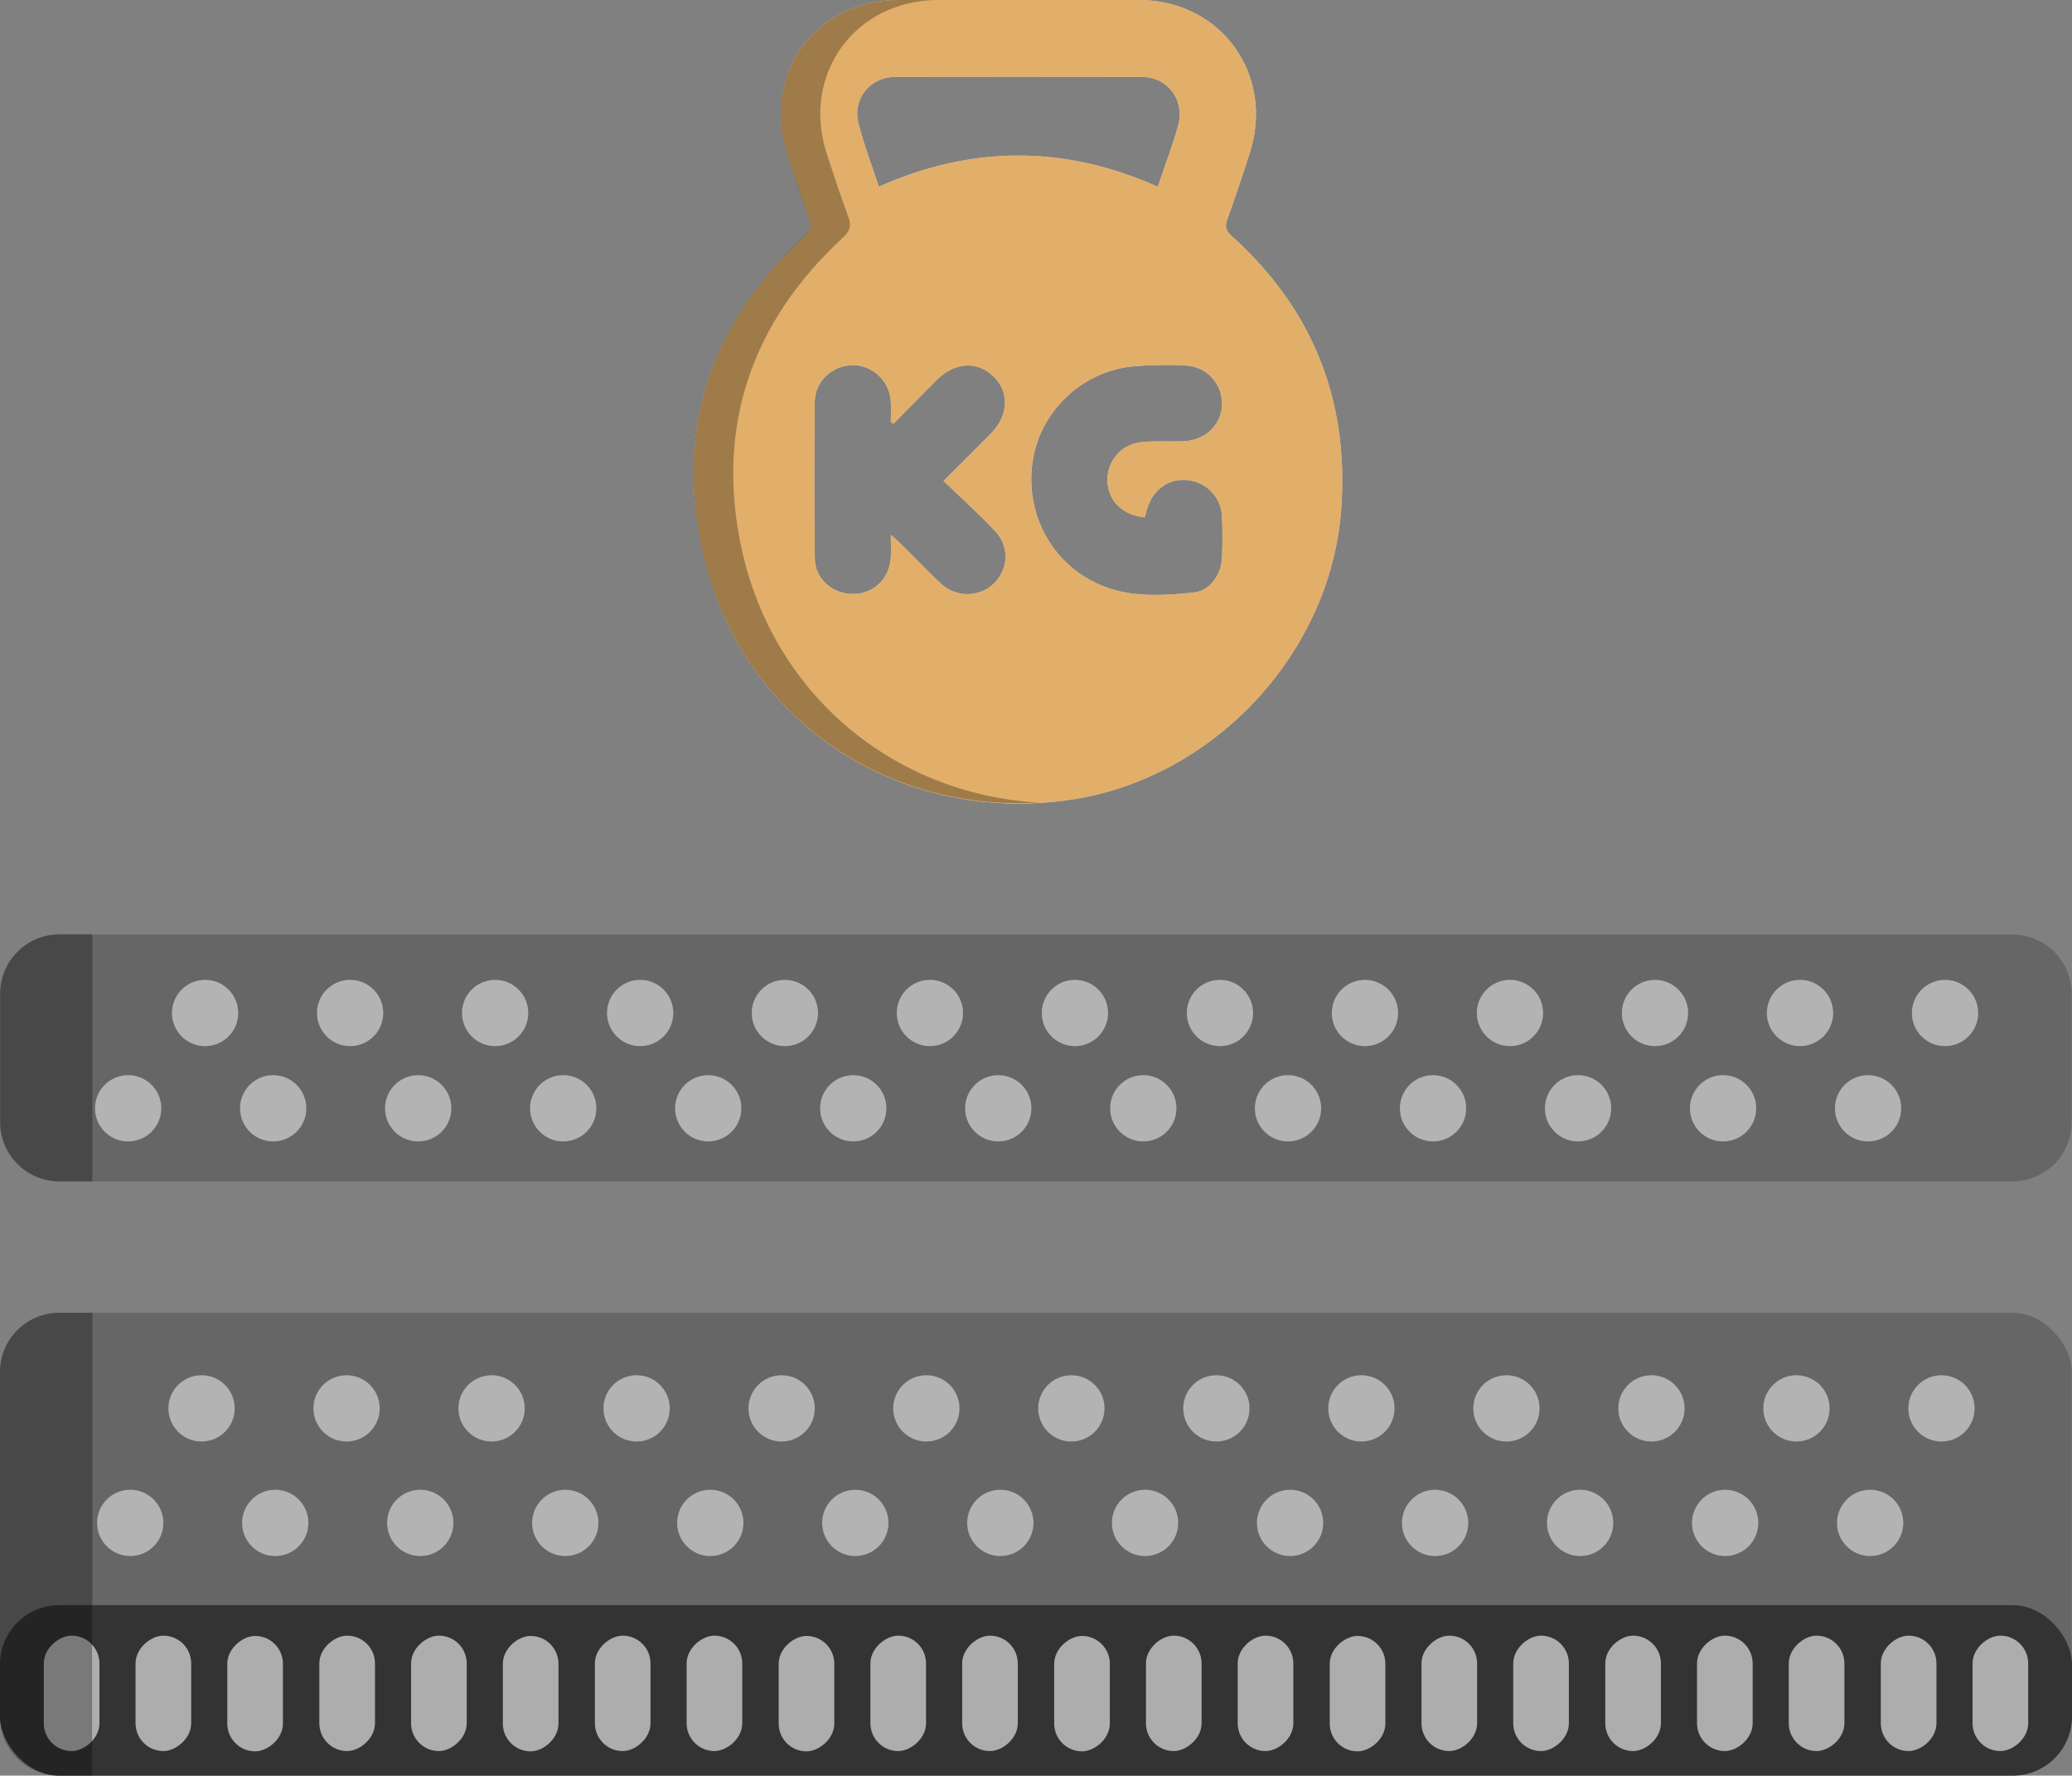 <?xml version="1.0" encoding="UTF-8"?>
<svg id="_Слой_1" data-name="Слой 1" xmlns="http://www.w3.org/2000/svg" viewBox="0 0 70.01 60">
  <rect x="0" y="0" width="70.01" height="60" fill="#808080" stroke="none"/>
  <defs>
    <style>
      .cls-1, .cls-2 {
        fill: #fff;
      }

      .cls-3 {
        opacity: .6;
      }

      .cls-2 {
        opacity: .5;
      }

      .cls-4 {
        fill: #333;
      }

      .cls-5 {
        opacity: .3;
      }

      .cls-6 {
        fill: #decdba;
      }

      .cls-7 {
        fill: #666;
      }

      .cls-8 {
        fill: #e2af6a;
      }
    </style>
  </defs>
  <g>
    <path class="cls-6" d="M34.41,0c1.36,0,2.72,0,4.09,0,2.75,.01,4.56,2.51,3.74,5.13-.24,.76-.5,1.52-.77,2.28-.08,.23-.07,.37,.13,.55,2.74,2.46,3.98,5.54,3.72,9.21-.34,4.9-4.32,9.16-9.19,9.86-5.87,.85-11.2-2.74-12.42-8.52-.87-4.09,.34-7.62,3.42-10.47,.25-.23,.31-.41,.19-.72-.26-.7-.49-1.41-.72-2.11C25.72,2.52,27.54,0,30.36,0c1.35,0,2.7,0,4.04,0Zm-4.22,14.32s-.06-.04-.09-.06c0-.23,.01-.46,0-.69-.04-.7-.62-1.24-1.3-1.23-.67,.01-1.26,.54-1.27,1.22-.02,1.76-.02,3.53,0,5.29,0,.71,.6,1.23,1.3,1.22,.7,0,1.24-.54,1.27-1.25,.01-.22,0-.45,0-.75,.17,.15,.27,.24,.37,.34,.44,.43,.86,.88,1.31,1.3,.53,.5,1.33,.48,1.82-.01,.49-.5,.51-1.26,0-1.78-.54-.57-1.13-1.1-1.72-1.67,.57-.57,1.09-1.08,1.6-1.6,.59-.6,.64-1.37,.11-1.91-.54-.55-1.32-.52-1.94,.1-.49,.49-.98,.99-1.47,1.49Zm8.48,3.16c-.74-.07-1.22-.55-1.25-1.21-.03-.67,.45-1.26,1.15-1.33,.47-.05,.95-.01,1.42-.03,.75-.03,1.3-.57,1.3-1.27,0-.68-.52-1.26-1.24-1.29-.59-.03-1.18-.02-1.76,.03-1.64,.15-3.03,1.4-3.36,3-.35,1.69,.41,3.39,1.89,4.21,1.12,.63,2.33,.55,3.52,.43,.54-.05,.93-.61,.95-1.18,.02-.46,.02-.92,0-1.38-.03-.64-.49-1.14-1.12-1.23-.62-.09-1.18,.27-1.39,.9-.04,.11-.06,.22-.1,.35ZM29.69,6.31c3.16-1.41,6.29-1.4,9.43,0,.24-.72,.5-1.39,.69-2.08,.23-.84-.35-1.63-1.22-1.63-2.78-.01-5.56-.01-8.34,0-.86,0-1.46,.75-1.24,1.58,.18,.72,.45,1.41,.69,2.14Z"/>
    <path class="cls-8" d="M34.41,0c1.36,0,2.72,0,4.09,0,2.75,.01,4.56,2.51,3.74,5.13-.24,.76-.5,1.52-.77,2.28-.08,.23-.07,.37,.13,.55,2.74,2.46,3.98,5.54,3.72,9.21-.34,4.9-4.32,9.16-9.19,9.86-5.87,.85-11.2-2.74-12.42-8.52-.87-4.09,.34-7.62,3.42-10.47,.25-.23,.31-.41,.19-.72-.26-.7-.49-1.41-.72-2.11C25.72,2.52,27.54,0,30.36,0c1.35,0,2.7,0,4.04,0Zm-4.22,14.32s-.06-.04-.09-.06c0-.23,.01-.46,0-.69-.04-.7-.62-1.24-1.3-1.23-.67,.01-1.26,.54-1.27,1.22-.02,1.76-.02,3.53,0,5.29,0,.71,.6,1.23,1.3,1.22,.7,0,1.24-.54,1.27-1.25,.01-.22,0-.45,0-.75,.17,.15,.27,.24,.37,.34,.44,.43,.86,.88,1.31,1.3,.53,.5,1.33,.48,1.82-.01,.49-.5,.51-1.26,0-1.78-.54-.57-1.13-1.1-1.72-1.67,.57-.57,1.09-1.08,1.6-1.6,.59-.6,.64-1.37,.11-1.91-.54-.55-1.32-.52-1.94,.1-.49,.49-.98,.99-1.47,1.49Zm8.48,3.16c-.74-.07-1.22-.55-1.25-1.21-.03-.67,.45-1.26,1.15-1.33,.47-.05,.95-.01,1.42-.03,.75-.03,1.3-.57,1.3-1.27,0-.68-.52-1.26-1.24-1.29-.59-.03-1.18-.02-1.76,.03-1.64,.15-3.03,1.4-3.36,3-.35,1.69,.41,3.39,1.89,4.21,1.12,.63,2.33,.55,3.52,.43,.54-.05,.93-.61,.95-1.18,.02-.46,.02-.92,0-1.38-.03-.64-.49-1.14-1.12-1.23-.62-.09-1.18,.27-1.39,.9-.04,.11-.06,.22-.1,.35ZM29.69,6.31c3.16-1.41,6.29-1.4,9.43,0,.24-.72,.5-1.39,.69-2.08,.23-.84-.35-1.63-1.22-1.63-2.78-.01-5.56-.01-8.34,0-.86,0-1.46,.75-1.24,1.58,.18,.72,.45,1.41,.69,2.14Z"/>
    <path class="cls-5" d="M25.05,18.51c-.87-4.09,.34-7.62,3.42-10.47,.25-.23,.31-.41,.19-.72-.26-.7-.49-1.41-.72-2.11C27.06,2.52,28.88,0,31.71,0c.5,0,1,0,1.5,0-.95,0-1.9,0-2.85,0-2.82,0-4.64,2.52-3.77,5.2,.23,.71,.45,1.42,.72,2.11,.12,.32,.06,.49-.19,.72-3.07,2.86-4.28,6.38-3.42,10.47,1.15,5.44,5.94,8.94,11.39,8.62-4.87-.28-8.98-3.64-10.04-8.62Z"/>
  </g>
  <g>
    <path class="cls-7" d="M70,33.56v4.36c0,1.1-.89,2-2,2H2C.9,39.92,0,39.02,0,37.92v-4.35c0-1.1,.9-1.99,2-1.99H68c1.1,0,2,.89,2,2Z"/>
    <path class="cls-5" d="M3.12,31.57v8.35h-1.11c-1.1,0-1.98-.88-2-1.96v-4.39c.01-1.11,.9-2,2-2h1.11Z"/>
    <g>
      <g>
        <circle class="cls-2" cx="4.33" cy="37.45" r="1.12"/>
        <circle class="cls-2" cx="9.23" cy="37.45" r="1.12"/>
        <circle class="cls-2" cx="14.13" cy="37.45" r="1.12"/>
        <circle class="cls-2" cx="19.03" cy="37.45" r="1.12"/>
        <circle class="cls-2" cx="23.93" cy="37.45" r="1.12"/>
        <circle class="cls-2" cx="28.83" cy="37.45" r="1.12"/>
        <circle class="cls-2" cx="33.73" cy="37.45" r="1.12"/>
        <circle class="cls-2" cx="38.63" cy="37.45" r="1.12"/>
        <circle class="cls-2" cx="43.52" cy="37.45" r="1.12"/>
        <circle class="cls-2" cx="48.42" cy="37.45" r="1.12"/>
        <circle class="cls-2" cx="53.32" cy="37.45" r="1.12"/>
        <circle class="cls-2" cx="58.22" cy="37.45" r="1.12"/>
        <circle class="cls-2" cx="63.12" cy="37.45" r="1.12"/>
      </g>
      <g>
        <circle class="cls-2" cx="6.93" cy="34.23" r="1.12"/>
        <circle class="cls-2" cx="11.83" cy="34.23" r="1.12"/>
        <circle class="cls-2" cx="16.73" cy="34.23" r="1.12"/>
        <circle class="cls-2" cx="21.63" cy="34.23" r="1.12"/>
        <circle class="cls-2" cx="26.52" cy="34.23" r="1.12"/>
        <circle class="cls-2" cx="31.42" cy="34.23" r="1.12"/>
        <circle class="cls-2" cx="36.32" cy="34.23" r="1.12"/>
        <circle class="cls-2" cx="41.22" cy="34.23" r="1.12"/>
        <circle class="cls-2" cx="46.12" cy="34.23" r="1.12"/>
        <circle class="cls-2" cx="51.02" cy="34.23" r="1.12"/>
        <circle class="cls-2" cx="55.92" cy="34.23" r="1.12"/>
        <circle class="cls-2" cx="60.82" cy="34.23" r="1.12"/>
        <circle class="cls-2" cx="65.72" cy="34.23" r="1.12"/>
      </g>
    </g>
  </g>
  <g>
    <rect class="cls-7" x="0" y="44.36" width="70" height="15.63" rx="2" ry="2"/>
    <path class="cls-5" d="M3.12,44.36v13.19c0,.16-.12,.3-.26,.3H0v-11.49c0-1.1,.9-2,2-2h1.12Z"/>
    <g>
      <g>
        <circle class="cls-2" cx="4.4" cy="51.46" r="1.12"/>
        <circle class="cls-2" cx="9.3" cy="51.46" r="1.12"/>
        <circle class="cls-2" cx="14.2" cy="51.46" r="1.12"/>
        <circle class="cls-2" cx="19.1" cy="51.46" r="1.12"/>
        <circle class="cls-2" cx="24" cy="51.46" r="1.12"/>
        <circle class="cls-2" cx="28.9" cy="51.46" r="1.12"/>
        <circle class="cls-2" cx="33.8" cy="51.46" r="1.12"/>
        <circle class="cls-2" cx="38.69" cy="51.46" r="1.12"/>
        <circle class="cls-2" cx="43.59" cy="51.46" r="1.12"/>
        <circle class="cls-2" cx="48.49" cy="51.46" r="1.12"/>
        <circle class="cls-2" cx="53.39" cy="51.46" r="1.12"/>
        <circle class="cls-2" cx="58.29" cy="51.46" r="1.12"/>
        <circle class="cls-2" cx="63.19" cy="51.46" r="1.12"/>
      </g>
      <g>
        <circle class="cls-2" cx="6.81" cy="47.59" r="1.12"/>
        <circle class="cls-2" cx="11.71" cy="47.59" r="1.12"/>
        <circle class="cls-2" cx="16.61" cy="47.59" r="1.12"/>
        <circle class="cls-2" cx="21.51" cy="47.59" r="1.12"/>
        <circle class="cls-2" cx="26.41" cy="47.59" r="1.12"/>
        <circle class="cls-2" cx="31.3" cy="47.59" r="1.12"/>
        <circle class="cls-2" cx="36.2" cy="47.59" r="1.12"/>
        <circle class="cls-2" cx="41.1" cy="47.59" r="1.12"/>
        <circle class="cls-2" cx="46" cy="47.59" r="1.12"/>
        <circle class="cls-2" cx="50.9" cy="47.59" r="1.12"/>
        <circle class="cls-2" cx="55.8" cy="47.59" r="1.12"/>
        <circle class="cls-2" cx="60.7" cy="47.59" r="1.12"/>
        <circle class="cls-2" cx="65.6" cy="47.59" r="1.12"/>
      </g>
    </g>
    <rect class="cls-4" x="0" y="54.24" width="70.01" height="5.76" rx="2" ry="2"/>
    <g class="cls-3">
      <rect class="cls-1" x=".47" y="56.28" width="3.9" height="1.88" rx=".94" ry=".94" transform="translate(-54.8 59.64) rotate(-90)"/>
      <rect class="cls-1" x="3.57" y="56.28" width="3.9" height="1.88" rx=".94" ry=".94" transform="translate(-51.7 62.74) rotate(-90)"/>
      <rect class="cls-1" x="6.67" y="56.28" width="3.9" height="1.88" rx=".94" ry=".94" transform="translate(-48.6 65.85) rotate(-90)"/>
      <rect class="cls-1" x="9.78" y="56.28" width="3.9" height="1.88" rx=".94" ry=".94" transform="translate(-45.49 68.95) rotate(-90)"/>
      <rect class="cls-1" x="12.88" y="56.28" width="3.9" height="1.88" rx=".94" ry=".94" transform="translate(-42.39 72.05) rotate(-90)"/>
      <rect class="cls-1" x="15.98" y="56.28" width="3.9" height="1.88" rx=".94" ry=".94" transform="translate(-39.29 75.16) rotate(-90)"/>
      <rect class="cls-1" x="19.09" y="56.28" width="3.9" height="1.88" rx=".94" ry=".94" transform="translate(-36.18 78.26) rotate(-90)"/>
      <rect class="cls-1" x="22.19" y="56.28" width="3.9" height="1.88" rx=".94" ry=".94" transform="translate(-33.08 81.36) rotate(-90)"/>
      <rect class="cls-1" x="25.29" y="56.28" width="3.9" height="1.88" rx=".94" ry=".94" transform="translate(-29.97 84.47) rotate(-90)"/>
      <rect class="cls-1" x="28.4" y="56.28" width="3.9" height="1.88" rx=".94" ry=".94" transform="translate(-26.87 87.57) rotate(-90)"/>
      <rect class="cls-1" x="31.5" y="56.28" width="3.9" height="1.88" rx=".94" ry=".94" transform="translate(-23.77 90.67) rotate(-90)"/>
      <rect class="cls-1" x="34.6" y="56.28" width="3.9" height="1.88" rx=".94" ry=".94" transform="translate(-20.66 93.78) rotate(-90)"/>
      <rect class="cls-1" x="37.71" y="56.28" width="3.9" height="1.88" rx=".94" ry=".94" transform="translate(-17.56 96.88) rotate(-90)"/>
      <rect class="cls-1" x="40.81" y="56.28" width="3.9" height="1.88" rx=".94" ry=".94" transform="translate(-14.46 99.98) rotate(-90)"/>
      <rect class="cls-1" x="43.91" y="56.28" width="3.9" height="1.88" rx=".94" ry=".94" transform="translate(-11.35 103.09) rotate(-90)"/>
      <rect class="cls-1" x="47.02" y="56.28" width="3.9" height="1.88" rx=".94" ry=".94" transform="translate(-8.25 106.19) rotate(-90)"/>
      <rect class="cls-1" x="50.12" y="56.28" width="3.9" height="1.88" rx=".94" ry=".94" transform="translate(-5.15 109.29) rotate(-90)"/>
      <rect class="cls-1" x="53.23" y="56.28" width="3.9" height="1.88" rx=".94" ry=".94" transform="translate(-2.04 112.4) rotate(-90)"/>
      <rect class="cls-1" x="56.33" y="56.28" width="3.9" height="1.88" rx=".94" ry=".94" transform="translate(1.06 115.5) rotate(-90)"/>
      <rect class="cls-1" x="59.43" y="56.28" width="3.9" height="1.88" rx=".94" ry=".94" transform="translate(4.16 118.6) rotate(-90)"/>
      <rect class="cls-1" x="62.54" y="56.28" width="3.9" height="1.88" rx=".94" ry=".94" transform="translate(7.27 121.71) rotate(-90)"/>
      <rect class="cls-1" x="65.64" y="56.28" width="3.9" height="1.88" rx=".94" ry=".94" transform="translate(10.37 124.81) rotate(-90)"/>
    </g>
    <path class="cls-5" d="M3.11,54.24v5.76h-1.11C.89,60,0,59.1,0,58v-1.76c0-1.1,.89-2,2-2h1.11Z"/>
  </g>
</svg>